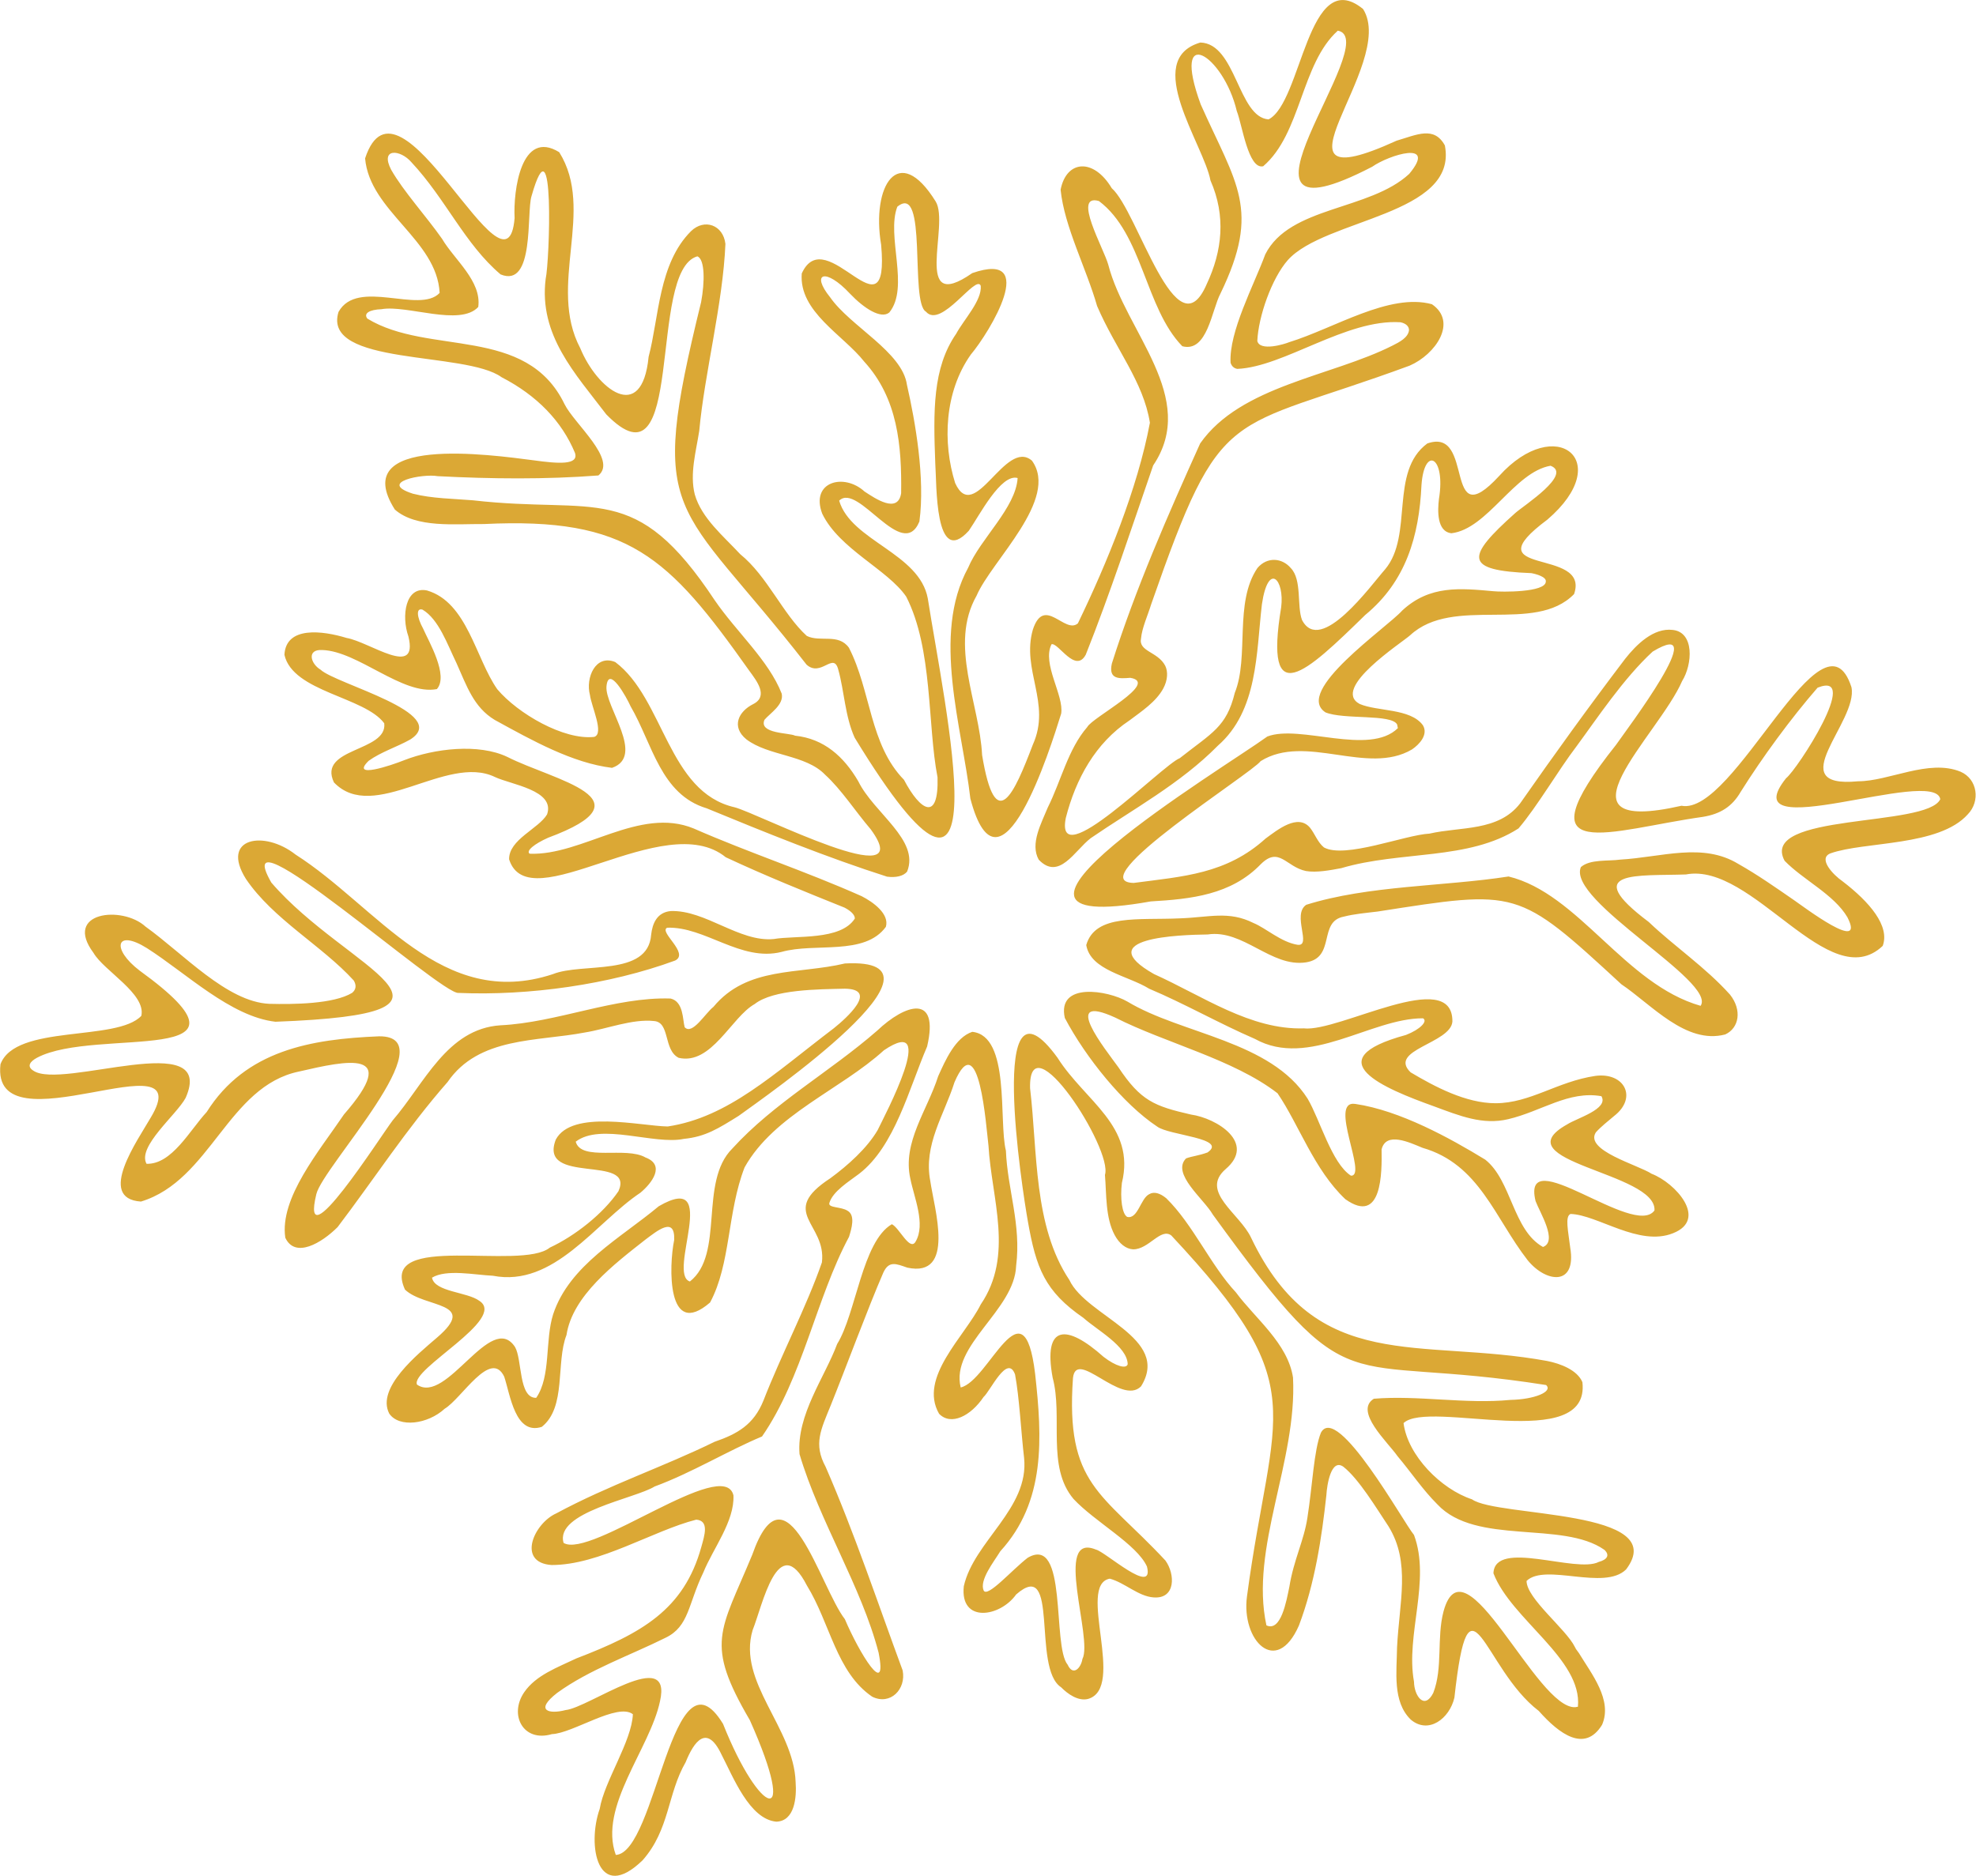 <?xml version="1.0" encoding="UTF-8" standalone="no"?>
<svg
   width="99"
   height="94"
   viewBox="0 0 99 94"
   fill="none"
   version="1.1"
   id="svg1"
   sodipodi:docname="flocon.svg"
   inkscape:version="1.4.2 (f4327f4, 2025-05-13)"
   xmlns:inkscape="http://www.inkscape.org/namespaces/inkscape"
   xmlns:sodipodi="http://sodipodi.sourceforge.net/DTD/sodipodi-0.dtd"
   xmlns="http://www.w3.org/2000/svg"
   xmlns:svg="http://www.w3.org/2000/svg">
  <sodipodi:namedview
     id="namedview1"
     pagecolor="#ffffff"
     bordercolor="#000000"
     borderopacity="0.25"
     inkscape:showpageshadow="2"
     inkscape:pageopacity="0.0"
     inkscape:pagecheckerboard="0"
     inkscape:deskcolor="#d1d1d1"
     inkscape:zoom="5.6901408"
     inkscape:cx="57.467822"
     inkscape:cy="71"
     inkscape:window-width="1920"
     inkscape:window-height="1010"
     inkscape:window-x="1359"
     inkscape:window-y="-6"
     inkscape:window-maximized="1"
     inkscape:current-layer="svg1" />
  <g
     clip-path="url(#clip0_2813_20511)"
     id="g1"
     transform="matrix(0.995,0,0,1.004,23.427,8.67)">
    <path
       d="m 55.757,73.573 c -0.444,-0.901 -2.429,-2.412 -2.435,-3.3 0.942,-0.907 3.907,0.506 5.012,-0.574 2.305,-3.026 -6.487,-2.592 -7.759,-3.499 -1.563,-0.509 -3.239,-2.189 -3.447,-3.805 1.264,-1.2 9.419,1.556 9.006,-2.043 -0.253,-0.601 -1.097,-0.927 -1.782,-1.059 -6.424,-1.165 -11.598,0.709 -14.903,-6.156 -0.575,-1.212 -2.588,-2.292 -1.28,-3.419 1.548,-1.306 -0.439,-2.541 -1.748,-2.724 -1.84,-0.419 -2.526,-0.681 -3.65,-2.357 -0.65,-0.893 -2.984,-3.764 -0.151,-2.478 2.51,1.264 5.958,2.081 8.163,3.774 1.077,1.565 1.838,3.813 3.414,5.286 1.862,1.313 1.843,-1.351 1.825,-2.483 0.222,-0.906 1.398,-0.352 2.062,-0.081 2.858,0.816 3.63,3.492 5.293,5.61 0.937,1.139 2.474,1.305 2.142,-0.638 -0.102,-0.835 -0.272,-1.55 0.018,-1.671 1.367,0.041 3.443,1.645 5.16,0.962 1.778,-0.695 0.122,-2.514 -1.077,-2.967 -0.669,-0.439 -3.398,-1.166 -2.808,-2.069 0.269,-0.296 0.616,-0.56 0.926,-0.821 1.186,-0.918 0.507,-2.191 -0.957,-1.995 -1.924,0.285 -3.267,1.36 -5.021,1.364 -1.494,-9e-4 -3.058,-0.824 -4.277,-1.543 -1.166,-1.121 2.027,-1.442 2.105,-2.535 0.026,-2.775 -5.719,0.544 -7.481,0.341 -2.69,0.083 -5.095,-1.618 -7.546,-2.711 -3.21,-1.808 1.26,-1.958 2.707,-1.976 1.788,-0.267 3.198,1.656 4.948,1.392 1.515,-0.231 0.595,-2.045 1.91,-2.283 0.496,-0.13 1.165,-0.189 1.689,-0.252 7.087,-1.092 7.027,-1.172 12.281,3.629 1.509,1.003 3.249,3.023 5.232,2.504 0.703,-0.322 0.849,-1.222 0.239,-1.987 -1.246,-1.376 -2.787,-2.392 -4.092,-3.626 -3.509,-2.613 -0.542,-2.288 1.872,-2.372 3.36,-0.639 7.215,6.099 9.909,3.565 0.369,-0.993 -0.657,-2.187 -2.023,-3.224 -0.477,-0.324 -1.251,-1.138 -0.612,-1.393 1.723,-0.607 5.467,-0.333 6.922,-1.953 0.632,-0.646 0.494,-1.754 -0.369,-2.124 -1.597,-0.652 -3.61,0.482 -5.157,0.478 -3.917,0.375 0.018,-2.981 -0.335,-4.694 -1.422,-4.381 -5.891,6.433 -8.558,5.916 -6.824,1.532 -1.143,-3.529 0.031,-6.223 0.526,-0.837 0.626,-2.438 -0.471,-2.553 -0.967,-0.118 -1.829,0.729 -2.395,1.439 -1.895,2.474 -3.538,4.736 -5.287,7.214 -1.095,1.417 -2.999,1.156 -4.565,1.513 -1.244,0.064 -4.262,1.268 -5.318,0.689 -0.319,-0.259 -0.458,-0.685 -0.704,-0.988 -0.614,-0.712 -1.631,0.109 -2.234,0.546 -1.979,1.775 -4.146,1.887 -6.641,2.215 -2.724,-0.06 5.963,-5.481 6.393,-6.08 2.268,-1.399 5.365,0.732 7.616,-0.581 0.379,-0.251 0.839,-0.746 0.551,-1.214 -0.632,-0.848 -2.288,-0.676 -3.183,-1.059 -1.454,-0.778 2.134,-3.059 2.542,-3.427 2.183,-2.005 6.271,-0.042 8.255,-2.055 0.838,-2.37 -5.25,-0.833 -1.341,-3.72 3.446,-2.929 0.415,-5.31 -2.433,-2.174 -2.854,3.06 -1.185,-2.476 -3.617,-1.624 -1.922,1.411 -0.685,4.572 -2.118,6.275 -0.713,0.797 -3.256,4.316 -4.189,2.534 -0.268,-0.7 0.008,-2.008 -0.566,-2.592 -0.437,-0.51 -1.185,-0.576 -1.678,-0.002 -1.186,1.73 -0.405,4.428 -1.141,6.231 -0.421,1.71 -1.143,1.987 -2.77,3.26 -0.9,0.352 -6.315,5.89 -5.74,2.989 0.502,-1.954 1.492,-3.745 3.206,-4.872 0.609,-0.453 1.339,-0.929 1.702,-1.593 0.222,-0.408 0.25,-0.839 0.097,-1.141 -0.376,-0.707 -1.356,-0.701 -1.215,-1.363 0.045,-0.517 0.341,-1.152 0.513,-1.709 3.589,-10.194 3.732,-8.512 13.011,-11.902 1.32,-0.568 2.423,-2.184 1.122,-3.066 -2.143,-0.58 -4.918,1.203 -7.194,1.897 -0.223,0.094 -1.466,0.472 -1.598,-0.062 0.053,-1.214 0.72,-3.119 1.538,-4.04 1.88,-2.074 8.586,-2.233 7.906,-5.721 -0.542,-0.978 -1.405,-0.536 -2.431,-0.236 -7.191,3.245 0.093,-3.799 -1.689,-6.574 -2.791,-2.246 -3.068,4.67 -4.758,5.511 -1.541,-0.112 -1.629,-3.783 -3.434,-3.837 -2.953,0.861 0.174,5.089 0.51,6.886 C 38.196,2.15 38,3.897 37.215,5.55 35.683,9.076 33.757,1.907 32.436,0.759 31.524,-0.757 30.153,-0.653 29.86,0.833 30.047,2.68 31.155,4.756 31.697,6.638 c 0.93,2.151 2.333,3.775 2.659,5.826 -0.616,3.272 -2.155,6.998 -3.626,10.014 -0.654,0.563 -1.693,-1.411 -2.267,0.311 -0.588,2.029 0.939,3.667 0.001,5.738 -0.94,2.439 -1.878,4.602 -2.557,0.524 -0.128,-2.58 -1.684,-5.502 -0.278,-7.954 0.748,-1.742 4.183,-4.824 2.788,-6.74 -1.343,-1.139 -2.893,3.247 -3.868,1.115 -0.636,-2.012 -0.545,-4.54 0.79,-6.411 0.956,-1.122 3.462,-5.228 0.073,-4.066 -3.057,2.11 -1.119,-2.412 -1.843,-3.575 -1.876,-2.998 -3.246,-0.771 -2.746,2.163 0.445,4.923 -2.776,-1.244 -3.997,1.431 -0.153,1.912 2.088,3.066 3.147,4.402 1.687,1.832 1.89,4.184 1.857,6.569 -0.166,1.039 -1.305,0.261 -1.845,-0.089 -1.037,-0.94 -2.734,-0.489 -2.13,1.105 0.863,1.773 3.292,2.783 4.231,4.144 1.349,2.617 1.062,6.392 1.577,9.019 0.064,2.24 -0.868,1.675 -1.691,0.121 -1.735,-1.76 -1.656,-4.439 -2.771,-6.591 -0.531,-0.733 -1.444,-0.258 -2.121,-0.589 -1.201,-1.08 -1.99,-2.989 -3.353,-4.08 -0.834,-0.894 -1.944,-1.79 -2.288,-2.982 -0.263,-1.03 0.066,-2.15 0.225,-3.173 0.264,-2.862 1.193,-6.358 1.318,-9.332 C 12.872,2.589 11.92,2.255 11.249,2.904 9.611,4.523 9.64,7.21 9.115,9.173 8.778,12.577 6.51,10.766 5.674,8.746 4.002,5.61 6.451,1.868 4.613,-1.04 2.693,-2.212 2.294,0.891 2.367,2.249 c -0.391,4.711 -5.821,-8.113 -7.528,-2.98 0.232,2.641 3.619,4.06 3.753,6.716 -1.007,1.065 -4.14,-0.749 -5.091,0.948 -0.85,2.715 6.4,1.948 8.208,3.258 1.786,0.913 3.033,2.197 3.697,3.778 0.208,0.62 -0.847,0.54 -2.071,0.372 -2.174,-0.279 -9.399,-1.29 -6.998,2.457 1.075,0.937 3.05,0.71 4.483,0.723 7.282,-0.349 9.285,1.613 13.359,7.316 0.368,0.5 0.993,1.272 0.204,1.67 -0.738,0.363 -1.124,1.128 -0.348,1.758 1.114,0.842 2.992,0.76 3.965,1.766 0.823,0.742 1.535,1.844 2.3,2.728 2.495,3.38 -5.7,-0.814 -6.856,-1.101 -3.36,-0.762 -3.546,-5.414 -6.008,-7.248 -0.996,-0.407 -1.503,0.789 -1.277,1.637 0.075,0.584 0.738,1.943 0.214,2.098 -1.527,0.17 -3.842,-1.162 -4.878,-2.378 -1.09,-1.533 -1.511,-4.343 -3.54,-4.931 -1.09,-0.223 -1.297,1.279 -0.936,2.293 0.521,2.113 -1.94,0.278 -3.112,0.077 -1.215,-0.367 -3.057,-0.602 -3.13,0.844 0.425,1.852 4.036,2.09 5.026,3.416 0.171,1.435 -3.371,1.207 -2.533,2.951 2.012,2.076 5.659,-1.435 8.1,-0.273 0.803,0.383 3.053,0.656 2.632,1.868 -0.42,0.714 -1.934,1.258 -1.912,2.245 0.993,3.08 7.815,-2.603 10.909,-0.105 1.97,0.915 4,1.725 5.984,2.516 0.319,0.167 0.518,0.359 0.516,0.543 -0.712,1.111 -2.978,0.832 -4.089,1.024 -1.727,0.162 -3.444,-1.461 -5.186,-1.397 -0.692,0.068 -0.918,0.622 -0.982,1.186 -0.161,2.111 -3.473,1.368 -4.952,1.964 -5.598,1.829 -8.829,-3.364 -12.95,-5.968 -1.58,-1.235 -3.803,-0.851 -2.505,1.21 1.372,2.017 3.84,3.338 5.436,5.078 0.141,0.242 0.111,0.451 -0.084,0.612 -0.93,0.561 -2.967,0.579 -4.172,0.548 -2.137,-0.097 -4.328,-2.504 -6.231,-3.853 -1.169,-1.068 -4.163,-0.74 -2.62,1.311 0.52,0.895 2.653,2.042 2.408,3.141 -1.234,1.304 -6.343,0.4 -7.093,2.418 -0.513,4.421 10.103,-1.522 7.565,2.663 -0.629,1.09 -2.756,4.041 -0.492,4.19 3.512,-1.057 4.379,-5.758 7.962,-6.491 2.402,-0.551 5.153,-1.144 2.262,2.141 -1.24,1.818 -3.252,4.17 -2.955,6.155 0.494,1.05 1.828,0.267 2.633,-0.53 1.812,-2.36 3.485,-4.924 5.538,-7.241 1.573,-2.273 4.512,-2.014 6.913,-2.473 1.105,-0.176 2.384,-0.688 3.48,-0.572 0.824,0.06 0.463,1.443 1.243,1.836 1.653,0.38 2.656,-2.034 3.825,-2.682 0.947,-0.739 3.215,-0.736 4.538,-0.768 1.725,0.022 0.082,1.472 -0.547,1.972 -3.036,2.285 -5.322,4.451 -8.367,4.905 -1.357,-0.019 -4.815,-0.858 -5.635,0.652 -0.904,2.306 4.007,0.713 3.154,2.579 -0.772,1.124 -2.182,2.227 -3.455,2.815 -1.458,1.176 -8.634,-0.812 -7.294,2.096 0.983,0.936 3.745,0.588 1.601,2.406 -0.935,0.799 -3.066,2.494 -2.393,3.783 0.499,0.72 1.941,0.534 2.793,-0.244 0.85,-0.501 2.314,-3.003 2.996,-1.6 0.308,0.919 0.554,2.938 1.892,2.506 1.25,-0.984 0.698,-3.202 1.244,-4.584 0.302,-1.961 2.404,-3.539 3.973,-4.762 0.58,-0.427 1.502,-1.195 1.449,0.02 -0.269,1.292 -0.378,4.993 1.808,3.118 1.048,-1.934 0.859,-4.501 1.738,-6.744 1.477,-2.625 4.851,-3.886 7.016,-5.844 2.792,-1.868 0.041,3.245 -0.317,3.985 -0.536,0.906 -1.49,1.753 -2.383,2.403 -2.657,1.72 -0.181,2.251 -0.423,4.2 -0.78,2.228 -2.04,4.591 -2.944,6.897 -0.49,1.202 -1.306,1.662 -2.463,2.057 -2.556,1.244 -5.328,2.161 -7.97,3.573 -1.126,0.5 -1.996,2.451 -0.24,2.577 2.414,0.007 5.109,-1.715 7.289,-2.264 0.663,0.049 0.42,0.78 0.257,1.359 -0.878,3.147 -3.018,4.321 -6.294,5.567 -0.939,0.447 -2.036,0.83 -2.629,1.694 -0.772,1.124 -0.046,2.509 1.4,2.084 1.047,-0.034 3.303,-1.585 4.076,-0.993 -0.057,1.36 -1.438,3.342 -1.67,4.724 -0.65,1.819 -0.113,4.751 2.164,2.562 1.368,-1.545 1.235,-3.296 2.163,-4.892 0.419,-1.028 1.063,-1.927 1.801,-0.39 0.592,1.127 1.411,3.232 2.761,3.359 0.933,-0.025 1.033,-1.22 0.975,-1.982 -0.092,-2.712 -2.947,-4.984 -2.164,-7.58 0.497,-1.218 1.278,-5.031 2.734,-2.223 1.17,1.88 1.48,4.33 3.288,5.548 0.907,0.444 1.719,-0.369 1.532,-1.312 -1.233,-3.307 -2.423,-6.855 -3.878,-10.161 -0.623,-1.14 -0.241,-1.851 0.256,-3.068 0.729,-1.787 1.874,-4.862 2.65,-6.63 0.283,-0.604 0.641,-0.44 1.207,-0.245 2.445,0.518 1.353,-2.953 1.156,-4.325 -0.352,-1.804 0.699,-3.294 1.218,-4.927 1.244,-2.868 1.593,2.2 1.713,3.171 0.156,2.646 1.291,5.471 -0.392,7.92 -0.798,1.593 -3.147,3.642 -2.097,5.454 0.598,0.613 1.595,0.116 2.242,-0.838 0.345,-0.302 1.198,-2.167 1.584,-1.125 0.217,1.14 0.306,2.911 0.456,4.171 0.262,2.523 -2.525,4.153 -3.036,6.399 -0.203,1.854 1.819,1.554 2.636,0.412 2.199,-1.907 0.786,3.678 2.261,4.631 0.34,0.342 0.858,0.701 1.347,0.587 1.951,-0.532 -0.572,-5.694 1.105,-6.006 0.75,0.196 1.431,0.879 2.201,0.935 1.125,0.09 1.099,-1.156 0.603,-1.839 -3.202,-3.41 -5.036,-3.753 -4.656,-9.114 0.169,-1.499 2.429,1.416 3.426,0.42 1.53,-2.438 -2.748,-3.483 -3.607,-5.309 -1.815,-2.696 -1.598,-6.39 -1.979,-9.57 -0.09,-3.486 4.185,3.036 3.77,4.324 0.082,0.974 0.017,2.128 0.49,3.004 0.232,0.427 0.566,0.692 0.928,0.711 0.79,0.009 1.387,-1.094 1.924,-0.691 7.226,7.653 5.092,8.498 3.81,18.011 -0.301,2.183 1.472,4.032 2.616,1.455 0.804,-2.107 1.15,-4.401 1.381,-6.502 0.029,-0.523 0.241,-1.857 0.857,-1.421 0.782,0.614 1.641,2.035 2.272,2.975 1.126,1.806 0.541,3.781 0.43,6.042 -0.015,1.212 -0.238,2.707 0.689,3.602 0.892,0.752 1.957,-0.05 2.199,-1.095 0.755,-6.776 1.428,-1.465 4.249,0.664 1.039,1.162 2.32,2.091 3.186,0.692 0.541,-1.236 -0.531,-2.541 -1.161,-3.573 l -0.154,-0.21 z m 0.03,3.001 c -1.958,0.142 -5.592,-8.628 -6.646,-4.779 -0.352,1.314 -0.023,2.813 -0.517,4.069 -0.447,0.869 -0.962,0.142 -0.97,-0.562 -0.431,-2.334 0.857,-5.037 4e-4,-7.324 -0.513,-0.597 -3.868,-6.615 -4.687,-5.104 -0.355,0.87 -0.431,2.683 -0.68,4.242 -0.173,1.147 -0.69,2.098 -0.909,3.448 -0.151,0.732 -0.425,2.262 -1.155,1.927 -0.845,-3.85 1.551,-8.185 1.339,-12.367 -0.261,-1.711 -1.911,-2.957 -2.876,-4.255 -1.275,-1.351 -2.159,-3.39 -3.507,-4.697 -0.319,-0.259 -0.616,-0.344 -0.858,-0.203 -0.436,0.209 -0.57,1.262 -1.109,1.134 -0.256,-0.141 -0.361,-0.922 -0.267,-1.696 0.702,-2.85 -1.859,-4.079 -3.242,-6.249 -3.582,-4.875 -1.769,6.639 -1.491,8.173 0.415,2.328 0.848,3.482 2.796,4.812 0.69,0.614 2.207,1.417 2.229,2.312 -0.065,0.25 -0.597,0.107 -1.215,-0.367 -1.857,-1.643 -3.059,-1.636 -2.564,1.038 0.532,1.951 -0.32,4.445 1.052,6.056 1.067,1.137 3.191,2.262 3.697,3.372 0.383,1.503 -2.11,-0.751 -2.57,-0.846 -2.167,-0.884 -0.136,4.446 -0.679,5.46 -0.073,0.45 -0.469,0.878 -0.744,0.287 -0.793,-0.951 0.017,-6.505 -2.009,-5.34 -0.804,0.613 -2.015,2 -2.219,1.64 -0.231,-0.519 0.511,-1.433 0.838,-1.964 2.285,-2.48 2.114,-5.631 1.752,-8.859 -0.576,-4.736 -2.331,0.377 -3.748,0.684 -0.521,-2.113 2.717,-3.854 2.792,-6.074 0.265,-2.05 -0.436,-3.812 -0.515,-5.745 -0.373,-1.481 0.237,-5.733 -1.694,-5.931 -0.852,0.28 -1.355,1.421 -1.716,2.215 -0.551,1.712 -1.809,3.302 -1.403,5.11 0.187,0.943 0.786,2.276 0.263,3.151 -0.292,0.49 -0.82,-0.704 -1.193,-0.874 -1.497,0.865 -1.798,4.45 -2.754,5.979 -0.624,1.664 -2.051,3.535 -1.894,5.499 1.007,3.363 3.116,6.603 3.981,9.908 0.472,2.369 -0.98,0.006 -1.698,-1.671 -1.248,-1.598 -2.957,-8.033 -4.665,-3.214 -1.613,3.861 -2.4,4.389 -0.121,8.252 2.508,5.562 0.496,4.796 -1.349,0.187 -2.553,-4.141 -3.347,6.438 -5.4,6.541 -0.881,-2.407 1.718,-5.295 2.226,-7.67 0.644,-2.799 -3.583,0.327 -4.754,0.439 -0.826,0.216 -1.583,0.036 -0.425,-0.856 1.619,-1.165 3.68,-1.874 5.459,-2.753 1.19,-0.566 1.128,-1.679 1.904,-3.263 0.484,-1.186 1.575,-2.549 1.514,-3.846 -0.481,-1.986 -7.187,3.191 -8.552,2.376 -0.462,-1.535 3.615,-2.214 4.581,-2.816 1.863,-0.678 3.701,-1.792 5.41,-2.497 2.044,-2.929 2.722,-6.896 4.38,-9.964 0.13,-0.408 0.331,-1.082 -0.076,-1.304 -0.322,-0.205 -0.96,-0.134 -0.917,-0.374 0.169,-0.595 0.997,-1.087 1.504,-1.471 1.795,-1.37 2.51,-4.252 3.422,-6.351 0.631,-2.676 -1.111,-2.114 -2.519,-0.788 -2.393,2.067 -5.195,3.599 -7.289,5.88 -1.696,1.669 -0.379,5.269 -2.137,6.636 -1.177,-0.37 1.59,-5.568 -1.566,-3.757 -1.924,1.595 -4.502,2.941 -5.319,5.393 -0.421,1.304 -0.101,3.095 -0.854,4.171 -0.895,0.022 -0.697,-1.908 -1.067,-2.539 -1.212,-1.823 -3.44,2.913 -4.936,1.878 -0.328,-0.779 4.546,-3.273 3.144,-4.178 -0.609,-0.452 -2.255,-0.441 -2.387,-1.159 0.733,-0.439 2.158,-0.134 3.065,-0.096 3.079,0.593 5.154,-2.638 7.429,-4.144 0.584,-0.481 1.266,-1.383 0.257,-1.758 -0.986,-0.568 -3.24,0.209 -3.515,-0.789 1.26,-0.962 3.951,0.173 5.444,-0.14 1.095,-0.106 1.745,-0.524 2.755,-1.145 1.358,-0.977 11.483,-7.932 5.356,-7.61 -2.348,0.554 -4.923,0.131 -6.622,2.168 -0.399,0.299 -1.063,1.429 -1.447,1.014 -0.105,-0.375 -0.051,-1.275 -0.707,-1.432 -2.803,-0.093 -5.73,1.203 -8.57,1.336 -2.691,0.175 -3.823,2.904 -5.422,4.742 -0.627,0.814 -4.7,7.177 -3.848,3.687 0.324,-1.381 6.621,-7.905 3.16,-7.879 -3.414,0.138 -6.72,0.689 -8.682,3.78 -0.85,0.907 -1.753,2.623 -3.028,2.583 -0.479,-0.86 1.514,-2.444 1.97,-3.291 1.576,-3.545 -6.249,-0.373 -7.673,-1.36 -0.338,-0.212 -0.165,-0.455 0.189,-0.643 2.983,-1.568 12.001,0.563 5.169,-4.347 -1.439,-1.085 -1.21,-2.099 0.366,-1.123 1.98,1.251 4.214,3.417 6.47,3.674 11.276,-0.416 3.605,-2.55 -0.208,-6.948 -2.366,-4.102 8.582,5.642 9.429,5.509 C 3.069,41.074 7.155,40.509 10.449,39.308 c 0.738,-0.363 -0.837,-1.43 -0.401,-1.639 1.91,-0.069 3.709,1.716 5.761,1.208 1.688,-0.473 4.176,0.21 5.252,-1.251 0.189,-0.643 -0.638,-1.238 -1.22,-1.531 C 17.011,34.846 14.16,33.923 11.387,32.717 8.651,31.6 5.776,34.08 3.125,33.976 2.923,33.838 3.363,33.482 4.06,33.176 9.335,31.234 4.34,30.321 1.998,29.143 0.559,28.464 -1.666,28.718 -3.199,29.31 c -0.639,0.256 -2.731,0.952 -1.783,0.029 0.625,-0.446 1.426,-0.691 2.095,-1.064 2.084,-1.308 -3.758,-2.77 -4.518,-3.486 -0.505,-0.298 -0.706,-1.026 0.086,-0.98 1.804,0.054 4.05,2.28 5.772,1.95 0.607,-0.674 -0.412,-2.382 -0.689,-3.012 -0.329,-0.595 -0.364,-1.052 -0.035,-0.955 0.818,0.481 1.25,1.728 1.713,2.673 0.515,1.133 0.857,2.195 1.925,2.833 1.902,1.035 3.918,2.152 5.905,2.392 1.695,-0.581 -0.363,-3.044 -0.279,-4.062 0.1,-1.103 1.014,0.543 1.217,0.995 1.1,1.87 1.508,4.397 3.828,5.086 2.957,1.207 6.047,2.45 9.086,3.413 0.456,0.057 0.825,-0.032 1.007,-0.253 0.645,-1.581 -1.67,-2.914 -2.458,-4.508 -0.73,-1.239 -1.733,-2.128 -3.184,-2.277 -0.272,-0.148 -1.845,-0.089 -1.539,-0.794 0.281,-0.328 0.992,-0.757 0.866,-1.307 -0.664,-1.673 -2.272,-3.067 -3.374,-4.661 C 8.419,15.308 6.529,17.046 0.27,16.336 -0.694,16.256 -1.798,16.249 -2.751,16.007 c -1.813,-0.574 0.505,-1.012 1.243,-0.876 2.692,0.139 5.429,0.168 8.095,-0.035 C 7.554,14.309 5.371,12.515 4.883,11.541 2.957,7.582 -1.957,9.136 -5.049,7.266 -5.254,6.998 -4.923,6.819 -4.342,6.798 -3.049,6.569 -0.383,7.676 0.537,6.686 0.714,5.393 -0.661,4.334 -1.285,3.286 -2.092,2.145 -3.219,0.928 -3.846,-0.158 -4.428,-1.262 -3.389,-1.188 -2.825,-0.534 -1.1,1.295 -0.139,3.551 1.662,5.061 3.385,5.764 2.958,1.974 3.218,1.157 4.398,-2.955 4.127,4.443 3.931,5.286 3.579,8.094 5.418,10.006 6.983,12.047 c 4.044,4.104 2.042,-7.173 4.584,-7.888 0.386,0.139 0.381,1.281 0.19,2.291 -2.742,11.057 -1.283,9.697 5.31,18.088 0.731,0.649 1.359,-0.663 1.597,0.246 0.303,1.065 0.339,2.334 0.826,3.4 7.643,12.417 4.519,-1.624 3.683,-6.946 -0.419,-2.274 -3.865,-2.869 -4.463,-4.884 0.955,-0.939 3.185,3.089 4.04,1.04 0.294,-2.167 -0.203,-4.972 -0.628,-6.824 C 21.89,8.926 19.273,7.654 18.258,6.207 17.261,4.989 18.021,4.709 19.256,6.024 c 0.699,0.728 1.561,1.283 1.979,0.937 1.03,-1.258 -0.161,-3.81 0.402,-5.278 1.544,-1.252 0.617,4.772 1.442,5.237 0.765,0.884 2.529,-1.901 2.759,-1.291 0.071,0.73 -0.859,1.697 -1.235,2.392 -1.195,1.708 -1.153,3.865 -1.054,6.47 0.076,0.99 -0.043,5.258 1.689,3.364 0.525,-0.745 1.612,-2.866 2.458,-2.631 -0.093,1.493 -1.883,3.032 -2.493,4.48 -1.851,3.359 -0.297,7.959 0.113,11.521 1.48,5.548 4.03,-2.506 4.572,-4.24 0.152,-0.916 -0.979,-2.484 -0.486,-3.464 0.337,-0.102 1.201,1.486 1.725,0.52 1.217,-3.027 2.319,-6.359 3.393,-9.444 C 36.826,11.203 33.128,7.923 32.261,4.58 32.038,3.769 30.433,1.011 31.788,1.398 c 2.209,1.639 2.323,5.339 4.2,7.248 1.266,0.332 1.478,-1.813 1.928,-2.645 2.04,-4.185 0.796,-5.431 -1.003,-9.43 -1.516,-4.105 1.143,-2.485 1.818,0.336 0.274,0.684 0.576,2.928 1.329,2.756 1.921,-1.633 1.901,-5.109 3.758,-6.768 2.417,0.451 -6.793,11.174 1.729,6.793 0.851,-0.594 3.299,-1.347 1.866,0.356 C 45.407,1.884 41.391,1.646 40.165,4.061 c -0.572,1.538 -1.835,3.863 -1.747,5.412 0.059,0.172 0.166,0.271 0.337,0.304 2.345,-0.095 5.486,-2.502 8.219,-2.328 0.288,0.062 0.43,0.212 0.429,0.396 -0.041,0.371 -0.483,0.596 -0.83,0.768 -3.084,1.545 -7.639,1.992 -9.686,4.884 -1.62,3.563 -3.261,7.266 -4.447,10.988 -0.183,0.811 0.394,0.751 0.927,0.711 1.505,0.245 -1.911,1.969 -2.164,2.456 -0.966,1.1 -1.319,2.69 -1.991,4.021 -0.316,0.775 -0.904,1.808 -0.453,2.601 1.023,1.063 1.811,-0.46 2.615,-1.073 2.119,-1.441 4.526,-2.728 6.404,-4.618 2.026,-1.756 1.929,-4.636 2.219,-7.064 0.319,-2.139 1.147,-1.229 0.969,0.156 -0.877,5.269 1.246,3.276 4.235,0.382 2.048,-1.673 2.711,-3.93 2.83,-6.482 0.141,-1.972 1.231,-1.435 0.88,0.691 -0.071,0.58 -0.113,1.633 0.629,1.714 1.822,-0.216 3.168,-3.061 4.991,-3.369 1.12,0.42 -1.343,1.979 -1.774,2.357 -2.512,2.222 -2.592,2.871 0.804,3.003 0.241,0.043 0.773,0.186 0.73,0.427 -0.02,0.545 -2.259,0.517 -2.63,0.476 -1.674,-0.148 -3.211,-0.314 -4.6,0.964 -0.777,0.864 -5.484,4.034 -3.864,5.083 0.917,0.374 3.33,0.068 3.608,0.606 l 0.037,0.181 c -1.44,1.405 -4.934,-0.206 -6.572,0.417 -2.171,1.567 -16.466,10.104 -5.868,8.231 2.021,-0.116 4.043,-0.324 5.535,-1.855 0.926,-0.913 1.274,0.133 2.278,0.339 0.535,0.089 1.215,-0.039 1.774,-0.143 2.997,-0.88 6.407,-0.374 8.927,-1.983 0.943,-1.091 1.993,-2.895 2.934,-4.116 1.021,-1.373 2.355,-3.374 3.823,-4.712 3.048,-1.818 -1.312,3.892 -1.844,4.653 -4.918,6.128 -0.274,4.242 4.38,3.596 0.87,-0.143 1.463,-0.51 1.89,-1.24 1.094,-1.73 2.531,-3.671 3.877,-5.206 2.223,-0.882 -1.021,4.085 -1.586,4.518 -2.806,3.485 7.477,-0.601 7.764,1.047 -0.673,1.423 -9.143,0.659 -7.84,3.073 0.923,0.949 2.488,1.679 3.165,2.823 0.945,1.843 -2.216,-0.536 -2.693,-0.859 -0.938,-0.641 -1.828,-1.262 -2.804,-1.808 -1.791,-1.081 -3.848,-0.335 -5.946,-0.213 -0.606,0.085 -1.519,-0.03 -1.979,0.373 -0.722,1.679 6.856,5.713 6.029,6.925 -3.821,-1.08 -6.143,-5.606 -9.67,-6.456 -3.248,0.501 -7.06,0.439 -10.188,1.413 -0.736,0.493 0.306,2.099 -0.445,1.995 -0.83,-0.136 -1.58,-0.829 -2.213,-1.087 -1.242,-0.618 -2.228,-0.282 -3.687,-0.232 -2.107,0.1 -4.277,-0.233 -4.732,1.334 0.219,1.27 2.092,1.518 3.169,2.179 1.781,0.745 3.534,1.738 5.324,2.505 2.711,1.494 5.827,-1.034 8.463,-1.029 0.256,0.141 -0.134,0.554 -0.856,0.831 -4.601,1.24 -1.075,2.679 1.39,3.556 1.316,0.482 2.47,0.953 3.757,0.648 1.671,-0.388 3.039,-1.435 4.693,-1.147 0.386,0.637 -1.242,1.098 -1.716,1.403 -3.382,1.867 4.519,2.398 4.388,4.3 -1.018,1.411 -6.725,-3.501 -5.988,-0.47 0.212,0.566 1.134,2.013 0.374,2.293 -1.52,-0.842 -1.579,-3.319 -2.907,-4.359 -1.775,-1.075 -4.293,-2.453 -6.54,-2.78 -1.388,-0.216 0.637,3.636 -0.225,3.579 -0.966,-0.616 -1.554,-2.792 -2.178,-3.84 -1.861,-2.899 -6.343,-3.216 -9.072,-4.846 -0.986,-0.568 -3.561,-0.992 -3.155,0.815 1.055,1.98 2.948,4.303 4.65,5.421 0.593,0.445 3.583,0.577 2.535,1.293 -0.455,0.165 -0.775,0.182 -1.081,0.297 -0.754,0.762 0.906,2.03 1.347,2.801 7.192,9.816 6.153,6.846 16.783,8.51 0.362,0.332 -0.589,0.719 -1.797,0.742 -2.266,0.219 -4.661,-0.242 -6.876,-0.058 -1.01,0.621 0.702,2.168 1.192,2.866 0.673,0.791 1.27,1.68 2.007,2.406 1.943,2.066 6.297,0.799 8.409,2.269 0.281,0.262 0.152,0.486 -0.283,0.604 -1.143,0.585 -5.229,-1.156 -5.304,0.566 0.888,2.299 4.487,4.285 4.254,6.662 l -0.098,0.015 z"
       fill="#dba835"
       id="path1" />
  </g>
  <defs
     id="defs1">
    <clipPath
       id="clip0_2813_20511">
      <rect
         width="121.049"
         height="174.305"
         fill="#ffffff"
         transform="rotate(22.202,167.904,-25.362)"
         id="rect1"
         x="0"
         y="0" />
    </clipPath>
  </defs>
</svg>

